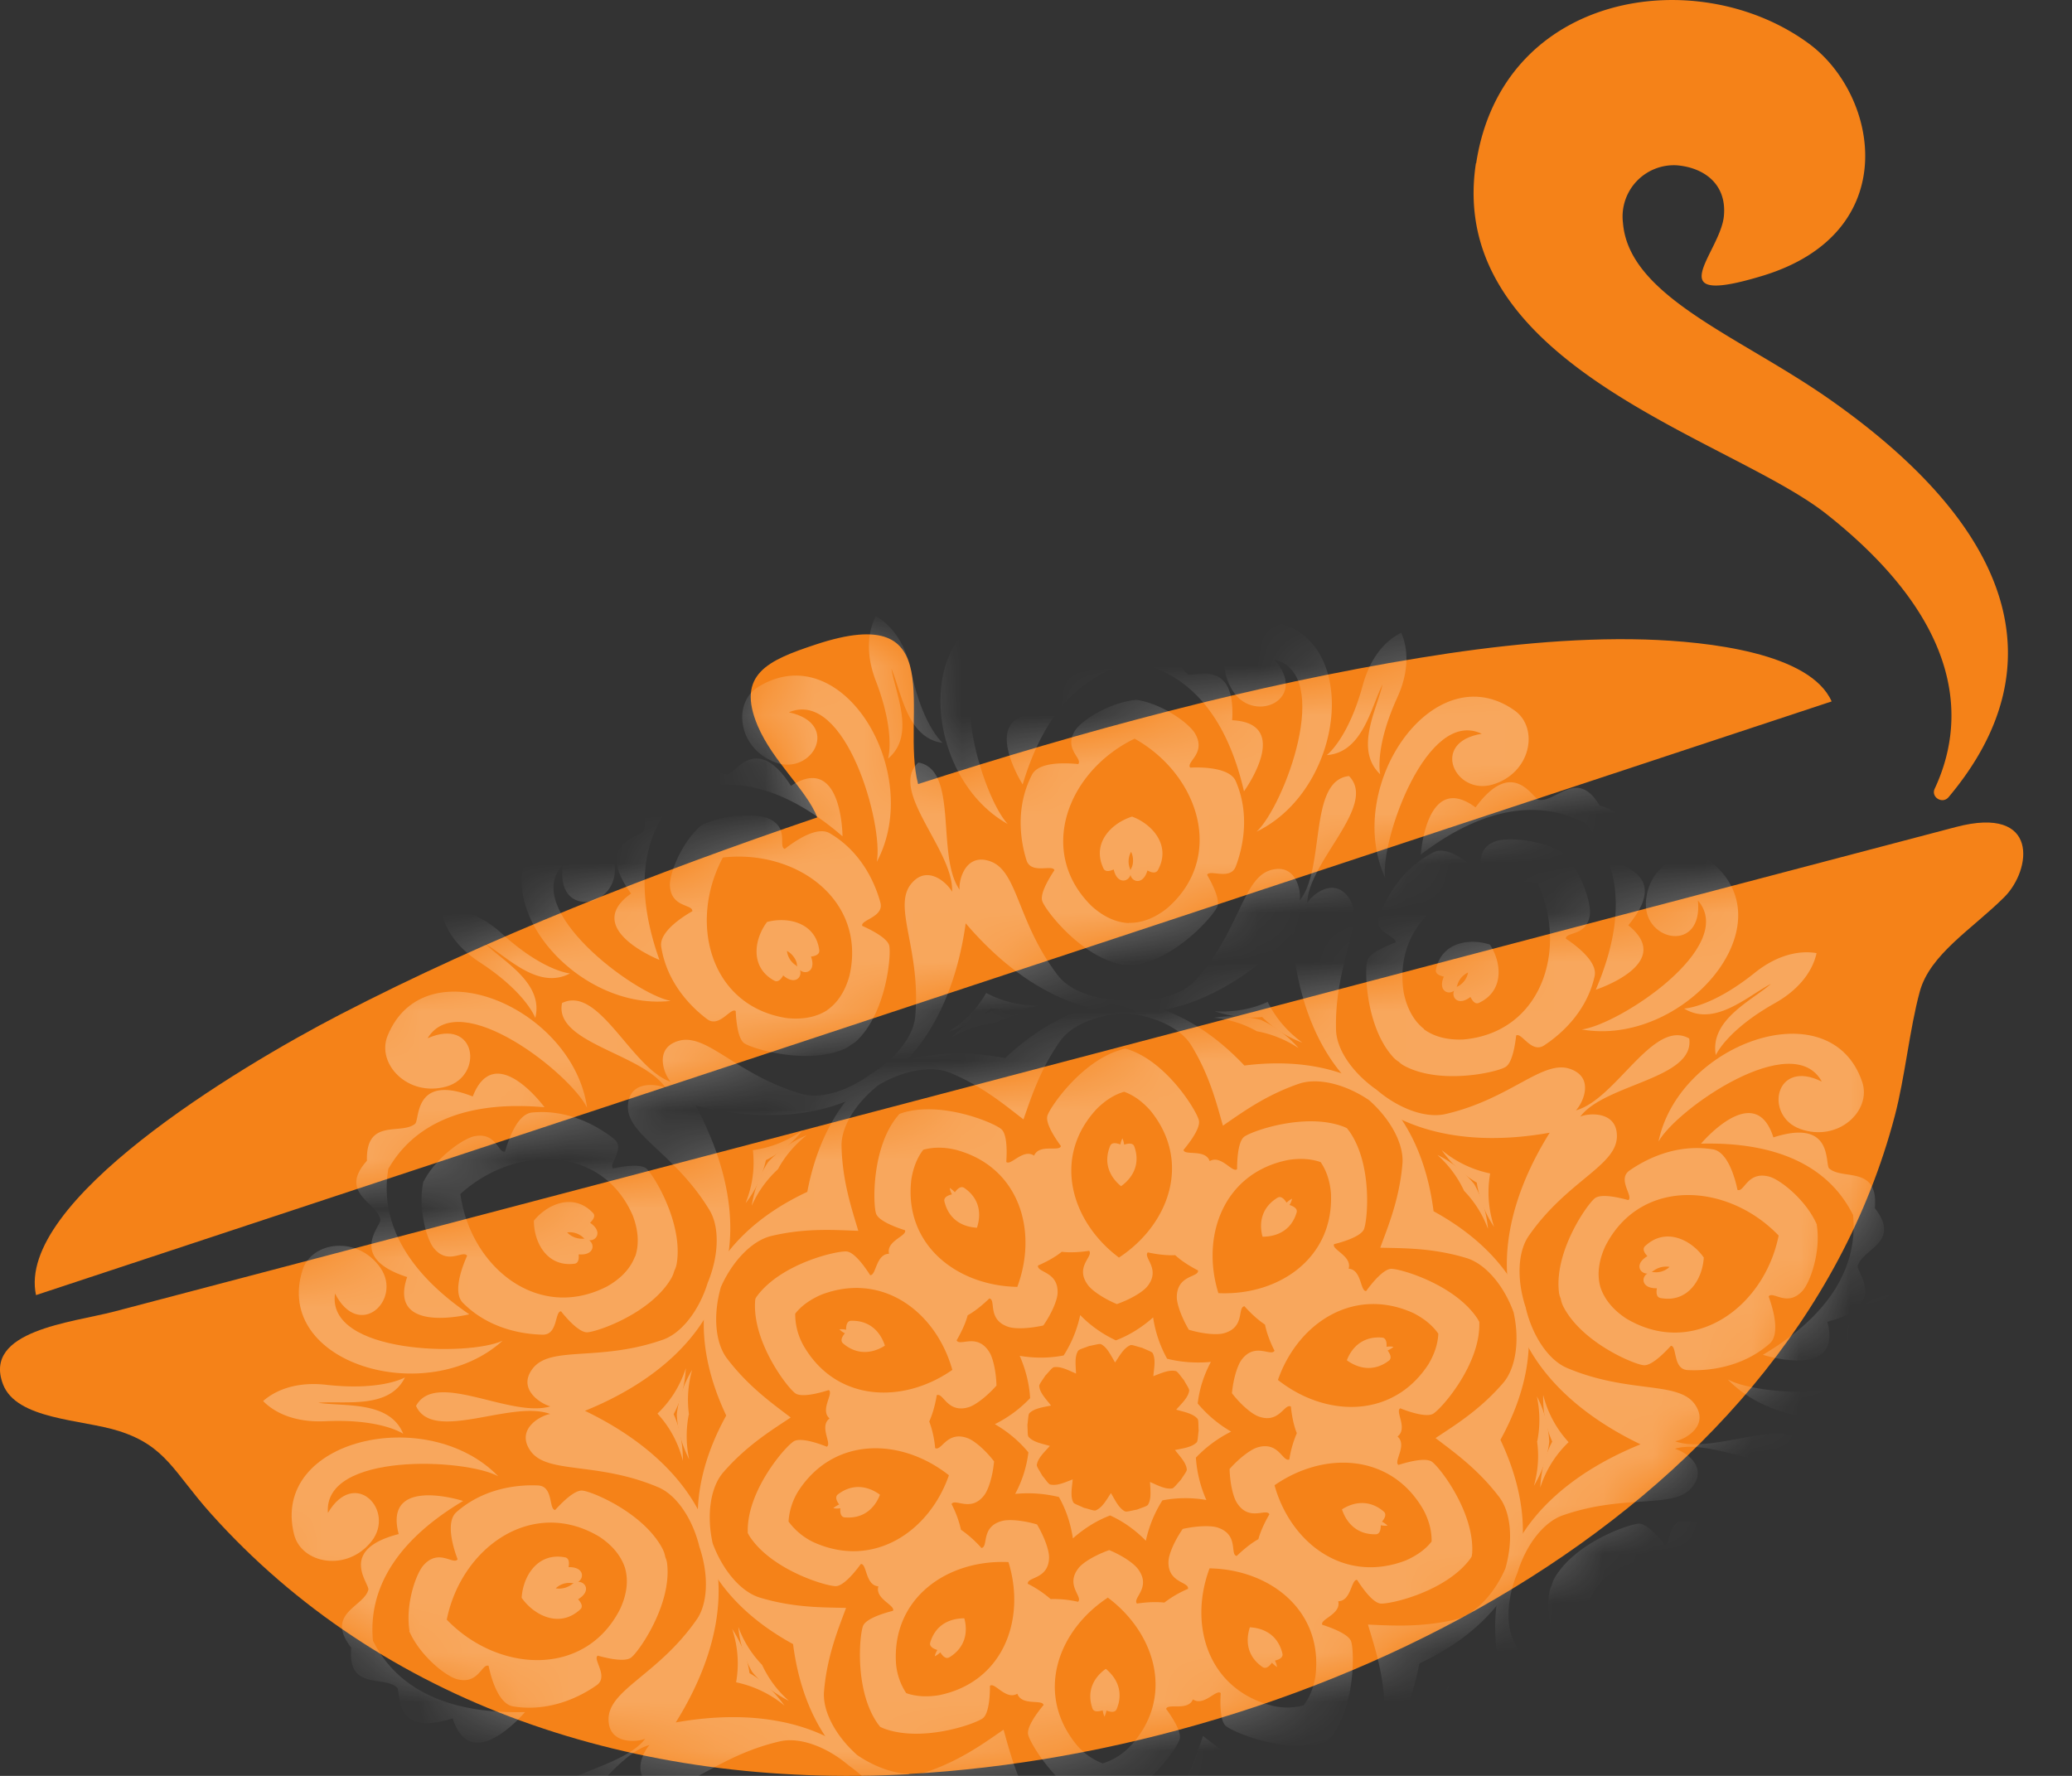 <svg xmlns="http://www.w3.org/2000/svg" width="42" height="36" fill="none"><rect width="100%" height="100%" fill="#333333" stroke="none"/><path fill="#F58218" d="M29.918 3.304c-.631 4.113 5.157 5.578 7.103 7.115 2.92 2.307 2.78 4.32 2.197 5.567-.084.174.156.321.28.174 2.225-2.648 1.334-5.443-2.421-8.072-1.826-1.278-4.059-2.076-4.179-3.57a1.04 1.04 0 0 1 1.09-1.167c.548.044 1.016.377.956 1.025-.068.754-1.375 1.874.799 1.21 2.852-.877 2.337-3.66.926-4.7-2.253-1.66-6.216-1.06-6.747 2.426"/><path fill="#F58218" fill-rule="evenodd" d="M18.42 35.962c8.194-.453 17.83-5.15 19.987-13.338.208-.786.3-1.762.508-2.525.207-.754 1.054-1.259 1.71-1.91.559-.556.722-1.87-.975-1.425L2.316 26.587c-.867.226-2.664.385-2.257 1.47.272.726 1.606.714 2.35.952.954.302 1.114.834 1.86 1.668 3.449 3.855 8.594 5.594 14.155 5.289m.186-20.071c-.363-1.39.692-3.749-2.08-2.828-.96.318-1.614.6-1.171 1.648.312.73.995 1.303 1.207 1.855-3.312 1.127-6.656 2.433-9.676 3.998-2.122 1.1-6.568 3.796-6.16 5.686l36.398-12.035c-.436-.98-2.485-1.215-3.78-1.255-1.474-.043-3.048.123-4.558.37-3.368.547-6.843 1.484-10.18 2.56z" clip-rule="evenodd"/><mask id="a" width="42" height="36" x="0" y="0" maskUnits="userSpaceOnUse" style="mask-type:alpha"><path fill="#F7953B" d="M29.918 3.304c-.631 4.113 5.157 5.578 7.103 7.115 2.92 2.307 2.78 4.32 2.197 5.567-.084.174.156.321.28.174 2.225-2.648 1.334-5.443-2.421-8.072-1.826-1.278-4.059-2.076-4.179-3.57a1.04 1.04 0 0 1 1.09-1.167c.548.044 1.016.377.956 1.025-.068.754-1.375 1.874.798 1.21 2.853-.877 2.338-3.66.927-4.7-2.253-1.66-6.216-1.06-6.747 2.426"/><path fill="#F7953B" fill-rule="evenodd" d="M18.42 35.962c8.194-.453 17.83-5.15 19.987-13.338.208-.786.3-1.762.508-2.525.207-.754 1.054-1.258 1.71-1.91.559-.555.722-1.87-.975-1.425L2.316 26.587c-.867.227-2.664.385-2.257 1.47.272.726 1.606.714 2.35.952.954.302 1.114.834 1.86 1.668 3.449 3.855 8.594 5.595 14.155 5.289" clip-rule="evenodd"/><path fill="#000" d="M18.612 15.894c-.363-1.39.691-3.748-2.081-2.827-.96.318-1.614.6-1.17 1.648.31.73.994 1.302 1.206 1.854-3.312 1.128-6.656 2.434-9.676 3.999-2.122 1.1-6.568 3.796-6.16 5.686l36.398-12.035c-.436-.981-2.485-1.215-3.78-1.255-1.474-.044-3.048.123-4.558.37-3.367.547-6.843 1.484-10.179 2.56z"/></mask><g fill="#fff" mask="url(#a)" opacity=".3"><path d="M23.998 27.977c.056.103.115.183.107.218-.024.14-.151.254-.263.381.164.048.335.076.431.183.024.028.016.123.024.242-.016.115-.016.215-.04.238-.1.1-.271.12-.44.155.105.135.229.258.24.397 0 .036-.06.112-.123.21-.08.084-.14.168-.176.172-.14.02-.292-.064-.447-.131.008.17.031.341-.04.46-.02.032-.112.056-.224.1-.116.02-.208.051-.244.035-.124-.063-.196-.222-.284-.37-.095.144-.175.295-.307.35-.032.016-.124-.024-.24-.051-.108-.052-.2-.08-.216-.111-.064-.128-.027-.294-.012-.465-.16.06-.315.135-.455.103-.036-.008-.088-.091-.164-.183-.056-.103-.116-.182-.108-.218.024-.139.152-.254.264-.381-.164-.048-.336-.076-.431-.183-.024-.027-.016-.123-.024-.242.016-.115.016-.214.04-.238.1-.1.271-.12.439-.155-.104-.135-.228-.258-.24-.397 0-.036.06-.111.124-.21.08-.084.14-.167.176-.171.14-.02.292.063.447.13-.008-.17-.032-.34.04-.46.02-.032.112-.055.224-.099.116-.02.208-.052.244-.036.124.064.195.223.283.37.096-.143.176-.294.308-.35.032-.016.124.024.24.052.108.051.2.08.215.11.064.128.028.295.012.465.16-.06.316-.135.456-.103.036.008.088.091.164.183zm.28.472c.031-.266.111-.548.267-.841-.332.031-.627 0-.887-.064a2.467 2.467 0 0 1-.284-.838c-.247.219-.503.37-.755.465a2.451 2.451 0 0 1-.723-.512 2.48 2.48 0 0 1-.335.818c-.264.051-.56.063-.891.008.132.305.195.591.211.857a2.544 2.544 0 0 1-.715.528c.288.167.508.365.68.572a2.388 2.388 0 0 1-.268.842c.332-.032.627 0 .887.063.132.235.232.508.283.838.248-.218.504-.37.755-.464.244.11.492.277.724.512a2.51 2.51 0 0 1 .335-.818 2.47 2.47 0 0 1 .891-.008 2.537 2.537 0 0 1-.212-.858 2.57 2.57 0 0 1 .715-.528 2.516 2.516 0 0 1-.679-.572zm5.4-4.308c.2.207.368.46.484.77a2.239 2.239 0 0 0-.28-.909 2.25 2.25 0 0 0-.747-.591c.248.222.42.468.543.73zm1.479 5.075c.04.286.024.587-.064.905.183-.314.28-.611.311-.897a2.25 2.25 0 0 0-.251-.918c.068.326.064.624.008.91m-1.806 4.971a2.222 2.222 0 0 1-.587.695c.335-.147.59-.334.783-.544.16-.239.275-.528.335-.89-.136.302-.32.544-.531.739zm-13.907-.437a2.2 2.2 0 0 1-.483-.77c.036.361.136.659.28.91.18.221.42.424.747.59a2.211 2.211 0 0 1-.544-.73zm-1.482-5.074a2.211 2.211 0 0 1 .064-.906 2.24 2.24 0 0 0-.311.898c.011.286.087.587.251.917a2.253 2.253 0 0 1-.008-.91m1.806-4.971c.136-.254.328-.488.587-.694a2.273 2.273 0 0 0-.783.544c-.16.238-.275.528-.335.889a2.24 2.24 0 0 1 .53-.739zm4.398-2.969c.26-.128.556-.203.887-.219a2.292 2.292 0 0 0-.954-.016c-.268.1-.536.266-.8.52.288-.162.58-.254.867-.285zm5.31.17c.283.052.567.159.847.342a2.31 2.31 0 0 0-.763-.572 2.342 2.342 0 0 0-.955-.044c.331.036.62.131.87.274z"/><path d="M27.977 25.293c.463.012 1.058 0 1.75.21.379.115.755.548.954 1.1.128.576.044 1.14-.216 1.437-.47.544-.978.854-1.366 1.112.368.282.855.623 1.29 1.195.24.314.288.882.125 1.45-.236.54-.64.948-1.023 1.036-.703.163-1.295.119-1.762.1.132.444.323 1.004.34 1.718.008.393-.292.882-.755 1.243-.512.298-1.075.393-1.443.242-.667-.278-1.118-.663-1.486-.945-.156.437-.331 1.001-.743 1.589-.228.321-.755.544-1.346.563-.591-.06-1.103-.31-1.31-.647-.376-.611-.516-1.187-.644-1.632-.383.262-.859.616-1.542.85-.375.127-.93 0-1.422-.334-.444-.393-.707-.897-.675-1.29.06-.715.287-1.263.447-1.695-.463-.012-1.058 0-1.75-.21-.38-.116-.75-.549-.954-1.1-.128-.576-.044-1.14.215-1.438.472-.544.98-.854 1.367-1.112-.368-.282-.855-.623-1.29-1.195-.24-.314-.288-.881-.125-1.45.24-.54.64-.944 1.023-1.035.703-.167 1.294-.12 1.762-.104-.132-.445-.324-1.004-.34-1.719-.008-.393.292-.881.76-1.243.51-.298 1.074-.393 1.442-.242.667.278 1.118.663 1.486.945.155-.437.331-1 .743-1.588.227-.322.755-.544 1.346-.564.591.06 1.103.31 1.31.647.376.612.516 1.187.644 1.632.383-.262.859-.615 1.542-.85.375-.127.93 0 1.422.334.443.393.707.897.675 1.286-.06.715-.288 1.263-.447 1.696m-2.078 2.692c.4-1.152 1.534-1.91 2.749-1.358.232.119.395.262.503.417-.008.19-.068.397-.2.62-.727 1.115-2.093 1.075-3.052.317v.004zm-1.206-1.763c-.36-1.163.108-2.442 1.418-2.7.256-.04.475-.02.655.044.108.158.184.36.208.619.072 1.326-1.059 2.093-2.281 2.037zm-2.018-.723c-.978-.734-1.354-2.04-.447-3.013.184-.183.371-.294.555-.346.18.064.36.187.532.381.842 1.033.383 2.311-.64 2.982v-.004zm-2.061.596c-1.227-.024-2.301-.858-2.145-2.176.04-.254.127-.457.243-.604.184-.051.404-.06.655 0 1.29.342 1.678 1.644 1.247 2.788v-.008zm-1.314 1.683c-1.003.7-2.37.652-3.025-.508a1.304 1.304 0 0 1-.16-.631c.116-.151.292-.282.528-.385 1.246-.477 2.329.353 2.657 1.524zm-.068 2.133c-.4 1.151-1.535 1.91-2.749 1.358a1.346 1.346 0 0 1-.503-.417 1.32 1.32 0 0 1 .2-.62c.726-1.116 2.093-1.076 3.052-.317v-.004zm1.206 1.763c.36 1.163-.108 2.441-1.418 2.7-.256.04-.476.02-.655-.044a1.28 1.28 0 0 1-.208-.62c-.072-1.326 1.059-2.092 2.281-2.036zm2.017.722c.98.735 1.355 2.041.448 3.014a1.295 1.295 0 0 1-.555.345 1.294 1.294 0 0 1-.532-.38c-.843-1.033-.383-2.312.64-2.983v.004zm2.062-.595c1.226.023 2.301.857 2.145 2.175-.04.255-.128.457-.243.604a1.3 1.3 0 0 1-.656 0c-1.29-.342-1.677-1.644-1.246-2.787v.008zm1.314-1.684c1.003-.699 2.37-.651 3.024.508.12.23.164.445.16.632-.115.15-.291.282-.527.385-1.246.476-2.33-.354-2.657-1.525zm2.405-2.807a.389.389 0 0 0-.135 0c.008-.087-.009-.183-.092-.187-.376-.031-.608.187-.712.46.24.175.552.235.851.009.068-.052.028-.135-.024-.207a.587.587 0 0 0 .116-.071l-.004-.004zM26.19 24.3a.45.45 0 0 0-.111.08c-.048-.076-.112-.143-.184-.1-.32.195-.38.505-.303.79.295 0 .583-.13.69-.488.025-.08-.055-.127-.143-.155a.405.405 0 0 0 .052-.127zm-3.435-1.23a.418.418 0 0 0-.044.13c-.084-.031-.175-.047-.207.028-.144.345-.009.631.22.818.239-.17.395-.449.27-.802-.027-.08-.119-.068-.207-.04a.516.516 0 0 0-.036-.13l.004-.005zm-3.503 1.012c.004.04.02.08.044.13-.088.02-.172.064-.152.144.088.365.363.516.659.532.092-.278.056-.592-.256-.806-.068-.048-.14.016-.192.087a.483.483 0 0 0-.103-.087zm-2.238 2.866a.425.425 0 0 0 .112.08c-.056.067-.1.15-.036.206.284.243.6.203.847.044-.092-.282-.307-.512-.683-.504-.084 0-.104.091-.104.182a.412.412 0 0 0-.136-.008zm-.116 3.626a.384.384 0 0 0 .136 0c-.008.087.008.182.092.186.376.032.607-.186.711-.46-.24-.175-.551-.235-.85-.008-.068.051-.029.135.023.206a.586.586 0 0 0-.116.072l.005.004zm2.05 3.001a.453.453 0 0 0 .112-.079c.048.075.112.143.184.1.32-.195.38-.505.303-.79-.295 0-.583.13-.69.488-.025.079.055.127.143.154a.403.403 0 0 0-.052.127zm3.436 1.231a.419.419 0 0 0 .044-.13c.084.031.175.047.207-.029.144-.345.008-.63-.22-.817-.24.17-.395.448-.271.802.028.079.12.067.208.04a.52.52 0 0 0 .036.13l-.004.004zm3.503-1.012a.455.455 0 0 0-.044-.131c.088-.02.172-.064.152-.143-.088-.366-.363-.516-.66-.532-.09.278-.055.591.257.806.068.047.14-.016.191-.088.036.04.072.068.104.088zm2.238-2.867a.425.425 0 0 0-.112-.08c.055-.067.1-.15.035-.206-.283-.242-.599-.202-.846-.044.091.278.307.513.683.505.084 0 .104-.092.104-.183a.41.41 0 0 0 .136.008zm1.861-4.13-.036-.063c-.447-.683-1.534-1.009-1.746-1.013-.163 0-.403.302-.511.45-.124.011-.088-.434-.356-.453.076-.255-.351-.386-.295-.497.176-.043.547-.155.607-.305.076-.199.172-1.319-.3-1.986l-.047-.06c-.02-.011-.044-.02-.068-.031-.768-.29-1.838.08-2.01.202-.132.096-.148.48-.148.66-.096.083-.323-.298-.555-.163-.088-.254-.511-.104-.531-.227.116-.139.351-.444.311-.603-.052-.203-.643-1.167-1.418-1.43a.49.49 0 0 0-.072-.02.233.233 0 0 0-.072.017c-.79.214-1.438 1.139-1.506 1.338-.052.154.164.472.272.619-.028.123-.44-.052-.544.195-.22-.151-.475.214-.563.127.012-.18.024-.564-.104-.667-.163-.136-1.21-.568-1.993-.33a1.308 1.308 0 0 0-.068.024.708.708 0 0 0-.048.055c-.515.636-.491 1.763-.428 1.962.048.155.416.286.588.341.048.116-.388.215-.324.477-.268.004-.26.448-.383.433-.096-.151-.316-.469-.48-.48-.212-.013-1.314.245-1.806.896a.345.345 0 0 0-.04.064c-.003.024-.007.048-.007.075-.04.814.643 1.712.814 1.839.132.095.504-.008.68-.064.108.064-.184.401.016.576-.216.163.056.516-.056.572-.168-.068-.536-.195-.672-.107-.18.115-.918.969-.93 1.782v.076l.036.063c.447.683 1.534 1.009 1.746 1.013.163 0 .403-.302.51-.449.125-.012.089.433.356.453-.075.254.352.385.296.496-.176.044-.547.155-.607.306-.076.198-.172 1.318.3 1.985l.047.06c.02.012.044.02.068.032.767.29 1.838-.08 2.01-.203.132-.095.148-.48.148-.66.095-.082.323.299.555.16.088.254.511.107.531.23-.116.139-.351.445-.311.604.052.206.643 1.167 1.418 1.429a.484.484 0 0 0 .072.02.234.234 0 0 0 .072-.016c.79-.214 1.438-1.14 1.506-1.338.052-.155-.164-.473-.272-.62.028-.123.44.052.543-.194.22.15.476-.215.564-.127-.012.178-.02.564.104.667.163.135 1.21.568 1.993.33l.068-.024c.016-.016.032-.036.052-.056.515-.635.491-1.763.427-1.961-.048-.155-.415-.286-.587-.342-.048-.115.388-.214.324-.476.267-.004.26-.449.383-.433.096.15.316.468.48.48.211.012 1.314-.246 1.805-.897a.346.346 0 0 0 .04-.064c0-.023.008-.047.008-.075.04-.814-.643-1.711-.815-1.838-.132-.096-.503.008-.679.063-.108-.063.184-.4-.02-.576.216-.162-.056-.516.056-.571.168.067.535.194.671.107.18-.115.92-.969.931-1.783v-.075zm-4.342.064c.04.199.131.405.191.52-.072.127-.395-.178-.667.183-.08.107-.168.373-.196.679.188.242.404.42.532.468.427.163.531-.27.663-.198.012.127.044.35.12.54a2.198 2.198 0 0 0-.152.532c-.136.06-.212-.377-.651-.242-.128.04-.356.206-.56.436.009.306.076.58.152.691.248.382.591.096.655.227-.064.11-.171.31-.223.504-.18.1-.344.25-.44.341-.144-.027.052-.428-.383-.575-.128-.044-.408-.04-.711.027-.176.255-.28.513-.288.648-.024.452.424.42.395.567a2.16 2.16 0 0 0-.479.278c-.204-.023-.427 0-.555.02-.1-.11.295-.317.028-.69-.076-.112-.304-.275-.591-.394-.292.104-.528.25-.616.358-.287.353.092.587-.016.69a2.194 2.194 0 0 0-.555-.055 2.233 2.233 0 0 0-.463-.31c-.016-.147.427-.083.431-.54 0-.135-.088-.397-.244-.663-.295-.087-.575-.107-.707-.071-.443.115-.271.528-.42.548a2.334 2.334 0 0 0-.415-.37 2.14 2.14 0 0 0-.191-.52c.071-.127.395.179.667-.186.08-.108.168-.374.195-.68-.187-.242-.403-.42-.53-.468-.428-.163-.532.27-.664.199a2.081 2.081 0 0 0-.12-.54c.084-.183.132-.405.152-.532.136-.06.212.377.651.242.128-.04.356-.207.56-.437-.009-.31-.077-.58-.152-.69-.248-.382-.592-.096-.656-.227.064-.111.172-.31.224-.508.18-.1.344-.25.44-.342.143.028-.052.429.383.576.128.044.408.04.711-.028.176-.254.28-.512.288-.647.024-.453-.424-.421-.396-.568.12-.052.324-.15.48-.278.203.024.427 0 .555-.02.1.107-.296.318-.028.687.076.111.308.274.591.393.292-.103.528-.25.616-.357.287-.354-.092-.588.012-.691.127.028.351.067.555.056.148.139.347.25.463.31.016.146-.427.083-.431.54 0 .134.088.396.244.662.295.088.575.108.707.072.443-.12.271-.528.42-.548.087.095.243.258.415.37l.004.011zm5.28-.333c-.267-.723-.87-1.43-1.865-1.974-.143-1.12-.579-1.938-1.158-2.45-.643-.428-1.55-.647-2.677-.504-.775-.822-1.614-1.227-2.385-1.306-.775.027-1.638.38-2.465 1.155-1.114-.21-2.033-.051-2.7.338-.612.476-1.1 1.266-1.31 2.374-1.028.48-1.675 1.148-1.986 1.85-.212.743-.14 1.664.343 2.684-.547.99-.675 1.906-.511 2.66.267.723.87 1.43 1.866 1.974.143 1.12.579 1.938 1.158 2.45.643.429 1.55.647 2.677.504.775.822 1.614 1.227 2.385 1.307.775-.028 1.638-.382 2.465-1.156 1.114.21 2.033.052 2.7-.337.612-.477 1.099-1.267 1.31-2.375 1.027-.48 1.674-1.147 1.986-1.85.212-.742.14-1.664-.343-2.684.547-.989.675-1.906.51-2.66zm6.633-1.906c-.36-.723-1.183-1.485-3.077-1.438 0 0 1.095-1.306 1.467-.127 1.23-.397 1.038.544 1.13.628.272.246 1.007-.068.927.806.54.695-.252.822-.347 1.171-.032.123.635.81-.616 1.132.32 1.195-1.306.67-1.306.67 1.622-.964 1.91-2.048 1.826-2.85m-.312 9.593c.14-.794-.08-1.894-1.638-2.958 0 0 1.658-.417 1.259.754 1.23.397.519 1.044.543 1.167.076.358.855.536.272 1.192.023.873-.688.516-.975.746-.1.08.036 1.028-1.17.556-.448 1.155-1.455-.218-1.455-.218 1.886.166 2.757-.54 3.16-1.24M7.566 33.27c.36.722 1.183 1.485 3.076 1.437 0 0-1.094 1.306-1.466.127-1.23.397-1.039-.544-1.13-.627-.272-.246-1.007.067-.927-.806-.54-.695.251-.822.347-1.172.032-.123-.635-.81.616-1.131-.32-1.195 1.306-.671 1.306-.671-1.622.965-1.91 2.048-1.826 2.85m.312-9.592c-.14.794.08 1.894 1.638 2.958 0 0-1.658.417-1.259-.755-1.23-.397-.515-1.044-.543-1.167-.076-.357-.855-.536-.272-1.191-.024-.874.688-.516.975-.747.1-.08-.036-1.028 1.17-.556.448-1.155 1.455.219 1.455.219-1.886-.167-2.757.54-3.16 1.239m5.912-7.576c-.583.564-1.054 1.576-.423 3.35 0 0-1.586-.63-.575-1.345-.76-1.04.2-1.148.251-1.263.152-.333-.375-.933.484-1.123.495-.723.863-.016 1.23-.032.128-.004.58-.854 1.275.234 1.042-.671 1.046 1.024 1.046 1.024-1.426-1.234-2.548-1.175-3.292-.845m9.269-2.672c-.803.115-1.786.663-2.325 2.465 0 0-.911-1.437.331-1.425 0-1.287.843-.814.951-.874.32-.182.248-.973 1.055-.627.83-.294.707.488 1.014.69.104.072.975-.349.895.934 1.243.063.24 1.441.24 1.441-.423-1.834-1.37-2.438-2.161-2.604zm9.08 3.251c-.719-.377-1.837-.508-3.335.636 0 0 .111-1.696 1.11-.957.763-1.04 1.163-.167 1.287-.151.367.04.775-.643 1.226.111.847.246.284.81.412 1.152.044.119.994.286.171 1.278.967.778-.659 1.306-.659 1.306.743-1.73.336-2.771-.208-3.37"/><path d="M36.933 21.934c-.583-1.1-2.944.544-3.315 1.207.415-2.005 3.491-3.097 4.13-1.207.196.583-.487 1.226-1.254.953-.743-.262-.52-1.446.443-.957m-6.895-7.052c-1.119-.548-2.061 2.16-1.966 2.914-.85-1.862.991-4.546 2.625-3.39.504.357.332 1.278-.451 1.504-.755.219-1.275-.865-.208-1.032m-9.748-1.676c-1.23.21-.387 2.95.132 3.506-1.79-1.008-1.885-4.256.12-4.276.62-.004 1.023.842.523 1.481-.483.62-1.546.044-.779-.715m-8.877 4.336c-.87.89 1.43 2.613 2.182 2.76-2.046.23-4.043-2.343-2.433-3.53.5-.365 1.326.083 1.302.893-.024.783-1.222.937-1.05-.123zm-4.622 8.692c-.18 1.227 2.705 1.278 3.396.957-1.522 1.382-4.654.468-4.055-1.434.188-.587 1.123-.706 1.582-.04.443.648-.435 1.474-.923.517zm31.541 5.448c.18-1.227-2.705-1.279-3.396-.957 1.518-1.382 4.654-.469 4.055 1.433-.188.588-1.123.707-1.582.04-.444-.648.435-1.473.923-.517zm.143-4.448c.1 1.235-2.78 1.108-3.451.743 1.43 1.473 4.618.758 4.139-1.175-.148-.6-1.075-.775-1.574-.14-.484.62.34 1.498.886.572zm-4.058-8.969c.81.94-1.594 2.517-2.354 2.616 2.03.358 4.183-2.084 2.653-3.37-.475-.398-1.326 0-1.354.81-.028.782 1.162 1.012 1.055-.056zm-8.59-4.884c1.215.286.2 2.97-.355 3.49 1.85-.897 2.153-4.13.152-4.276-.62-.044-1.075.774-.62 1.445.44.647 1.538.14.823-.663m-9.831 1.072c1.15-.476 1.917 2.287 1.777 3.034.967-1.807-.699-4.598-2.405-3.546-.527.325-.411 1.255.356 1.533.74.266 1.326-.787.272-1.017m-7.327 6.603c.651-1.06 2.904.73 3.232 1.414-.284-2.025-3.288-3.312-4.043-1.465-.236.571.411 1.254 1.194 1.032.755-.218.612-1.41-.38-.98m-2.025 9.624c-.1-1.235 2.78-1.108 3.452-.743-1.43-1.473-4.618-.758-4.139 1.176.148.6 1.075.774 1.574.139.484-.62-.34-1.497-.887-.572z"/><path d="M36.822 19.32c-.072.342-.328.724-.84 1.013-.99.556-1.202 1.057-1.202 1.057-.128-.715.72-1.1 1.119-1.446-.468.242-1.143.882-1.762.5 0 0 .543-.011 1.43-.722.46-.37.911-.46 1.255-.401zm2.968 10.17c-.26.23-.691.397-1.279.33-1.134-.128-1.598.15-1.598.15.32-.655 1.23-.468 1.758-.516-.523-.08-1.446.048-1.722-.627 0 0 .448.31 1.586.254.592-.028 1.011.159 1.255.409zM5.333 28.402c.26-.23.691-.397 1.278-.33 1.131.127 1.598-.15 1.598-.15-.32.654-1.23.468-1.757.515.523.08 1.446-.047 1.721.628 0 0-.447-.31-1.586-.254-.59.027-1.01-.16-1.254-.41zm3.611-9.959c.348-.035.791.084 1.227.48.839.767 1.382.81 1.382.81-.643.342-1.274-.337-1.726-.61.376.369 1.199.805 1.023 1.512 0 0-.18-.512-1.13-1.131-.496-.322-.724-.72-.776-1.065m8.813-5.947c.304.174.592.532.711 1.107.228 1.112.64 1.461.64 1.461-.723-.099-.831-1.02-1.039-1.504.088.52.491 1.354-.068 1.822 0 0 .16-.516-.248-1.576-.211-.548-.16-1.005 0-1.31m10.651.337c.14.318.164.774-.08 1.31-.471 1.033-.347 1.557-.347 1.557-.528-.505-.068-1.31.048-1.823-.236.469-.404 1.382-1.131 1.434 0 0 .435-.326.731-1.422.156-.568.463-.905.78-1.06m1.801 10.963c-.06.341-.044.703.08 1.084a2.249 2.249 0 0 1-.352-.898 2.285 2.285 0 0 1-.71-.659c.31.255.642.401.982.473zm1.59 5.447a2.19 2.19 0 0 0-.575.922c.02-.37.107-.675.243-.933a2.204 2.204 0 0 1-.183-.945c.1.389.28.698.515.956zm-1.938 5.341a2.227 2.227 0 0 0-1.01.409 2.24 2.24 0 0 1 .75-.611 2.19 2.19 0 0 1 .412-.874c-.148.373-.188.73-.148 1.076m-14.941-.473c.06-.341.044-.702-.08-1.084.2.314.312.612.352.898.251.143.491.357.71.659a2.272 2.272 0 0 0-.982-.473zm-1.594-5.447c.252-.242.451-.54.575-.921-.02.369-.108.675-.247.933.12.266.187.576.187.945-.1-.39-.28-.7-.515-.957zm1.938-5.341a2.227 2.227 0 0 0 1.01-.409 2.239 2.239 0 0 1-.75.612 2.19 2.19 0 0 1-.412.873c.148-.373.188-.73.148-1.076m4.726-3.188c.307.163.655.258 1.062.258-.36.095-.679.107-.966.056a2.239 2.239 0 0 1-.847.468c.34-.214.583-.48.755-.782m5.704.179c.152.31.38.591.704.83a2.248 2.248 0 0 1-.815-.52c-.292.031-.608 0-.963-.116.403.024.759-.047 1.075-.19"/><path d="M36.83 24.828c-.216-.5-.743-.917-.971-.977-.444-.115-.5.326-.64.27-.047-.23-.195-.774-.499-.822-.735-.119-1.354.195-1.69.43-.255.178.088.527-.024.599-.175-.048-.551-.14-.679-.036-.164.131-.807 1.06-.73 1.87.003.064.02.12.04.163.007.048.023.1.051.159.372.726 1.414 1.167 1.626 1.191.164.02.431-.258.555-.393.132 0 .032.48.344.492.407.02 1.098-.047 1.658-.536.227-.202.06-.734-.02-.957.088-.119.375.223.683-.11.16-.171.38-.803.292-1.343m-5.158-7.548c-.471-.278-1.146-.306-1.362-.222-.428.163-.212.556-.356.591-.176-.159-.615-.512-.887-.373-.667.334-.982.95-1.114 1.334-.1.294.383.377.335.497-.171.063-.527.21-.571.369-.056.202-.028 1.33.515 1.941a.508.508 0 0 0 .128.108c.032.035.08.067.136.095.731.37 1.838.119 2.021.012.144-.08.2-.46.22-.64.108-.075.308.37.567.2.34-.223.863-.68 1.023-1.402.068-.298-.387-.632-.583-.763 0-.147.435-.04.487-.492.028-.23-.167-.87-.555-1.255h-.004zm-8.637-3.093c-.547.052-1.107.42-1.235.615-.247.382.156.572.06.687-.235-.024-.803-.055-.939.219-.34.659-.231 1.342-.111 1.727.091.298.531.08.567.206-.1.151-.304.48-.244.632.076.198.767 1.092 1.566 1.27.064.016.12.016.168.012a.587.587 0 0 0 .168 0c.81-.127 1.554-.977 1.642-1.171.068-.147-.112-.489-.204-.647.044-.123.467.119.58-.171.143-.377.295-1.052 0-1.731-.12-.278-.688-.286-.924-.274-.087-.12.328-.286.104-.683-.111-.203-.65-.608-1.19-.691h-.008zm-8.817 2.545c-.412.358-.647.989-.635 1.22.024.452.463.372.455.52-.208.118-.679.424-.631.722.116.734.607 1.223.93 1.465.248.187.48-.246.58-.163.008.183.04.564.176.655.18.116 1.266.437 2.017.116a.493.493 0 0 0 .144-.088.47.47 0 0 0 .136-.1c.58-.575.68-1.698.64-1.905-.033-.159-.38-.33-.548-.405-.04-.123.451-.179.367-.476-.107-.39-.383-1.025-1.026-1.402-.264-.155-.723.17-.911.318-.14-.044.096-.421-.32-.612-.212-.1-.887-.111-1.374.135zm-5.63 7.21c-.119.533.06 1.18.209 1.359.287.353.595.031.675.155-.096.218-.3.742-.084.956.527.529 1.214.636 1.618.644.311.004.24-.477.371-.473.112.143.368.433.532.425.212-.012 1.282-.385 1.698-1.088a.606.606 0 0 0 .064-.155.534.534 0 0 0 .052-.159c.127-.806-.456-1.77-.612-1.913-.12-.112-.503-.044-.679-.008-.104-.08.26-.405.016-.6-.32-.25-.915-.604-1.658-.532-.303.028-.483.56-.547.79-.14.048-.172-.397-.62-.31-.227.044-.782.43-1.03.914l-.004-.004zm-.29 9.121c.215.5.742.917.97.977.444.115.5-.326.64-.27.047.23.195.774.499.822.735.119 1.358-.195 1.69-.429.255-.179-.088-.528.024-.6.175.048.55.14.679.036.164-.13.807-1.06.73-1.87a.463.463 0 0 0-.04-.163.611.611 0 0 0-.051-.159c-.372-.726-1.414-1.167-1.626-1.19-.164-.02-.432.257-.555.392-.132 0-.032-.48-.344-.496-.408-.02-1.099.048-1.658.54-.228.203-.06.735.024.957-.088.12-.375-.222-.683.111-.16.17-.38.802-.292 1.342h-.008zm5.157 7.548c.471.278 1.146.306 1.362.223.428-.163.212-.556.356-.592.175.159.615.512.887.373.667-.333.982-.949 1.114-1.334.1-.294-.383-.377-.335-.496.171-.064.527-.21.57-.37.057-.202.029-1.33-.515-1.941a.51.51 0 0 0-.127-.107.41.41 0 0 0-.136-.096c-.731-.369-1.838-.119-2.022-.011-.143.079-.2.46-.215.639-.108.075-.308-.37-.568-.199-.34.223-.862.68-1.022 1.402-.068.298.387.631.583.762 0 .147-.435.04-.487.493-.028.23.167.87.555 1.254zm8.637 3.093c.547-.051 1.107-.42 1.235-.615.247-.381-.156-.572-.06-.687.235.024.802.056.938-.218.34-.66.232-1.342.112-1.728-.092-.297-.531-.079-.567-.206.1-.15.304-.48.244-.631-.076-.199-.767-1.092-1.566-1.271a.51.51 0 0 0-.168-.012.594.594 0 0 0-.168 0c-.811.127-1.554.977-1.642 1.172-.068.146.112.488.204.647-.044.123-.468-.12-.58.17-.143.378-.295 1.053 0 1.732.12.277.688.285.923.273.088.12-.327.286-.103.684.111.202.65.607 1.19.69h.008zm8.817-2.545c.412-.357.647-.989.635-1.219-.024-.452-.467-.373-.455-.52.207-.119.679-.425.631-.723-.116-.734-.607-1.223-.93-1.465-.249-.186-.48.246-.58.163-.008-.183-.04-.564-.176-.655-.18-.115-1.266-.437-2.017-.115a.49.49 0 0 0-.144.087.47.47 0 0 0-.136.1c-.58.575-.68 1.699-.64 1.905.033.16.38.33.548.405.04.123-.451.179-.367.477.107.389.383 1.024 1.026 1.401.264.155.723-.17.911-.317.14.043-.096.42.32.611.211.1.887.111 1.374-.135zm5.629-7.21c.12-.532-.06-1.18-.208-1.358-.288-.354-.595-.032-.675-.155.096-.219.3-.743.084-.957-.527-.528-1.215-.635-1.618-.64-.312-.003-.24.477-.372.473-.111-.143-.367-.433-.527-.425-.212.012-1.282.385-1.698 1.088a.605.605 0 0 0-.064.155.53.53 0 0 0-.052.159c-.128.806.456 1.77.612 1.914.12.11.503.043.679.008.104.08-.26.405-.016.6.315.25.915.603 1.658.531.303-.027.483-.56.547-.79.14-.047.172.397.62.31.227-.044.782-.429 1.03-.913zm-2.002-8.462c-.247-.35-.767-.62-1.186-.226-.06.056-.016.139.048.203-.268.158-.156.357 0 .353-.132.075-.12.306.192.298-.016.087-.012.182.072.198.563.107.855-.393.878-.822l-.004-.004zm-4.33-6.337c-.408-.139-.987-.051-1.095.508-.016.084.072.12.16.14-.124.285.088.38.208.285-.06.14.084.318.331.127.04.08.096.155.172.12.52-.243.46-.822.224-1.18zm-7.251-2.597c-.412.127-.831.532-.583 1.053.036.075.128.055.207.02.068.301.296.258.34.11.032.148.256.211.344-.09.08.043.167.067.211-.005.276-.5-.112-.933-.515-1.084l-.004-.004zm-7.403 2.137c-.26.345-.355.917.148 1.19.072.04.136-.027.18-.106.236.206.391.035.34-.108.115.1.331.02.223-.274.088-.011.176-.043.168-.127-.072-.567-.643-.687-1.059-.575zm-4.726 6.05c-.004.43.256.95.823.878.084-.012.092-.103.084-.19.312.027.336-.199.212-.286.151.016.28-.179.02-.354.064-.063.116-.139.06-.198-.392-.417-.927-.183-1.199.155v-.004zm-.244 7.656c.248.35.768.62 1.187.226.06-.055.012-.139-.048-.202.268-.159.156-.357 0-.353.132-.076.12-.306-.192-.298.016-.088.012-.183-.072-.199-.563-.107-.855.393-.879.822l.004.004zm4.331 6.337c.407.14.987.052 1.095-.508.016-.083-.072-.12-.16-.139.124-.286-.088-.381-.208-.286.06-.139-.084-.318-.331-.127-.04-.08-.096-.155-.172-.12-.52.243-.46.823-.224 1.18zm7.25 2.597c.412-.127.832-.532.584-1.052-.036-.076-.128-.056-.207-.02-.069-.302-.296-.258-.34-.111-.032-.147-.256-.21-.344.091-.08-.044-.168-.068-.211.004-.276.5.111.933.515 1.084l.004.004zm7.404-2.136c.26-.346.355-.917-.148-1.191-.072-.04-.136.027-.18.107-.236-.207-.391-.036-.34.107-.115-.1-.331-.02-.223.274-.088.012-.176.044-.168.127.072.568.643.687 1.059.576zm4.726-6.051c.004-.43-.256-.95-.823-.878-.084.012-.092.103-.084.19-.312-.027-.336.2-.212.287-.152-.016-.28.178-.02.353-.064.06-.116.139-.06.199.392.416.927.178 1.199-.155v.004zm-.811-7.354.044-.032a.428.428 0 0 1 .32-.075.394.394 0 0 1-.312.107c-.02 0-.036-.004-.052 0zm-3.951-5.777s.012-.032.016-.052a.404.404 0 0 1 .215-.246.397.397 0 0 1-.187.27c-.016.008-.032.016-.044.028zm-6.612-2.367s-.008-.031-.016-.051a.4.4 0 0 1 .028-.326c.06.115.044.262.008.326-.008.016-.016.031-.02.047v.004zm-6.752 1.946-.044-.032a.396.396 0 0 1-.167-.282c.116.06.191.187.2.262 0 .02.007.036.011.052zm-4.31 5.52H11.8a.417.417 0 0 1-.304-.128.4.4 0 0 1 .316.095l.04.036v-.004zm-.224 6.98-.044.031a.428.428 0 0 1-.32.076.394.394 0 0 1 .312-.108c.02 0 .036.004.052 0zm3.951 5.777s-.012.031-.016.051a.403.403 0 0 1-.216.246.397.397 0 0 1 .188-.27.165.165 0 0 0 .044-.027zm6.612 2.366s.008.032.016.052a.4.4 0 0 1-.028.325.387.387 0 0 1-.008-.325c.008-.016.016-.032.02-.048v-.004zm6.751-1.946.044.032a.397.397 0 0 1 .168.282.392.392 0 0 1-.2-.262c0-.02-.008-.036-.012-.052zm4.311-5.519h.052a.416.416 0 0 1 .304.127.392.392 0 0 1-.316-.095l-.04-.036v.004zm-.815-6.682c-.064-.23-.044-.508.1-.822.707-1.398 2.477-1.299 3.515-.218-.295 1.465-1.733 2.49-3.088 1.683-.291-.19-.455-.417-.527-.643zm-3.576-5.23c-.187-.146-.335-.385-.407-.722-.256-1.545 1.235-2.498 2.713-2.232.623 1.358.068 3.03-1.503 3.169-.347.016-.615-.067-.806-.21l.003-.004zm-5.984-2.144c-.24-.012-.5-.115-.755-.349-1.119-1.104-.475-2.74.875-3.39 1.31.734 1.846 2.41.659 3.438-.272.218-.54.301-.779.297v.004zm-6.108 1.763c-.2.131-.472.199-.82.163-1.557-.238-2.005-1.938-1.298-3.256 1.495-.17 2.92.87 2.565 2.399-.092.333-.256.56-.451.694h.004zm-3.9 4.995c-.083.223-.263.437-.567.608-1.402.719-2.768-.397-2.972-1.874 1.107-1.009 2.876-1 3.496.44.123.326.123.604.048.826h-.004zm-.2 6.322c.065.23.045.508-.1.822-.706 1.397-2.476 1.298-3.515.218.296-1.465 1.734-2.49 3.089-1.684.291.19.455.417.527.644zm3.576 5.229c.188.147.336.385.408.723.255 1.544-1.235 2.497-2.713 2.231-.623-1.358-.068-3.03 1.502-3.169.348-.015.616.068.807.21l-.004.005zm5.985 2.144c.24.012.5.115.755.35 1.119 1.103.475 2.74-.875 3.39-1.31-.734-1.846-2.41-.66-3.438.272-.219.54-.306.78-.298v-.004zm6.108-1.763c.2-.131.472-.198.82-.163 1.557.238 2.005 1.938 1.297 3.256-1.494.17-2.92-.87-2.564-2.398.092-.334.255-.56.451-.695h-.004zm3.9-4.995c.083-.222.263-.437.567-.608 1.402-.718 2.768.398 2.972 1.875-1.107 1.008-2.877 1-3.496-.441-.124-.326-.124-.604-.048-.826h.004zm-1.307-5.884c-.192-.564-.172-1.14.052-1.466.775-1.12 1.774-1.417 1.79-2.013.012-.528-.572-.484-.743-.409.507-.67 2.325-.762 2.209-1.584-.727-.413-1.482 1.235-2.297 1.457.131-.135.391-.655-.108-.837-.563-.207-1.207.607-2.541.913-.392.087-.935-.104-1.39-.493-.488-.341-.815-.817-.823-1.219-.036-1.361.599-2.183.26-2.672-.304-.436-.748-.06-.843.104.016-.838 1.43-1.978.846-2.573-.83.09-.471 1.866-.998 2.52.028-.186-.068-.758-.584-.615-.575.163-.619 1.2-1.518 2.224-.263.298-.819.46-1.414.417-.6.008-1.142-.187-1.386-.504-.831-1.08-.807-2.117-1.375-2.315-.503-.175-.639.389-.619.576-.483-.687-.012-2.434-.835-2.577-.619.56.724 1.782.683 2.62-.087-.167-.503-.572-.834-.155-.372.469.207 1.33.087 2.684-.035.398-.391.854-.898 1.164-.48.357-1.035.516-1.419.4-1.314-.388-1.905-1.238-2.48-1.071-.512.15-.288.687-.16.83-.8-.274-1.45-1.966-2.202-1.597-.171.814 1.638 1.02 2.102 1.724-.168-.084-.747-.167-.767.361-.024.596.954.953 1.658 2.12.203.342.187.918-.04 1.465-.176.568-.532 1.025-.911 1.156-1.29.453-2.273.111-2.637.584-.323.42.176.722.36.766-.807.246-2.333-.743-2.725-.008.344.758 1.93-.131 2.72.163-.187.028-.702.301-.407.738.332.493 1.338.215 2.597.747.367.155.695.631.835 1.21.192.565.172 1.14-.052 1.466-.775 1.12-1.774 1.417-1.79 2.013-.012.528.572.484.743.409-.507.671-2.325.762-2.209 1.584.727.413 1.482-1.235 2.297-1.457-.132.135-.391.655.108.838.563.206 1.207-.608 2.54-.913.392-.088.936.103 1.391.492.488.341.815.818.823 1.215.036 1.362-.6 2.184-.26 2.672.304.437.748.06.843-.103-.016.838-1.43 1.977-.847 2.573.831-.091.472-1.866 1-2.521-.029.186.067.758.582.615.576-.163.616-1.2 1.518-2.223.264-.298.82-.461 1.415-.417.599-.008 1.142.186 1.386.504.831 1.08.807 2.116 1.374 2.315.504.174.64-.39.62-.576.483.687.012 2.434.834 2.577.62-.56-.723-1.783-.683-2.62.088.166.504.571.835.154.372-.468-.207-1.33-.088-2.684.036-.397.392-.85.9-1.163.479-.358 1.034-.517 1.418-.401 1.314.389 1.905 1.238 2.476 1.072.512-.151.288-.687.16-.83.8.274 1.45 1.961 2.202 1.596.171-.814-1.639-1.02-2.102-1.723.168.083.747.166.767-.362.024-.595-.955-.953-1.658-2.12-.204-.341-.188-.917.04-1.465.176-.568.532-1.02.911-1.155 1.29-.453 2.273-.112 2.637-.584.323-.421-.176-.723-.36-.767.807-.246 2.333.743 2.725.008-.344-.758-1.93.131-2.72-.162.187-.028.702-.302.407-.739-.332-.492-1.339-.214-2.597-.746-.368-.155-.695-.632-.835-1.211l.004.004zm.48-3.562c-.884 1.418-1.031 2.684-.72 3.633.248.965 1.05 1.958 2.561 2.684-1.554.631-2.42 1.573-2.729 2.518-.371.925-.303 2.195.484 3.668-1.63-.397-2.889-.143-3.695.445-.848.532-1.547 1.6-1.778 3.252-1.087-1.275-2.254-1.803-3.252-1.803-.999-.063-2.197.39-3.36 1.593-.124-1.664-.755-2.776-1.566-3.36-.771-.635-2.01-.968-3.66-.675.883-1.417 1.031-2.684.72-3.633-.248-.964-1.051-1.957-2.561-2.684 1.554-.631 2.42-1.572 2.728-2.517.372-.925.304-2.196-.483-3.669 1.63.397 2.888.143 3.695-.445.847-.532 1.546-1.6 1.778-3.252 1.087 1.275 2.253 1.803 3.252 1.803.999.064 2.197-.39 3.36-1.592.124 1.663.755 2.775 1.566 3.359.771.635 2.01.969 3.66.675z"/></g></svg>